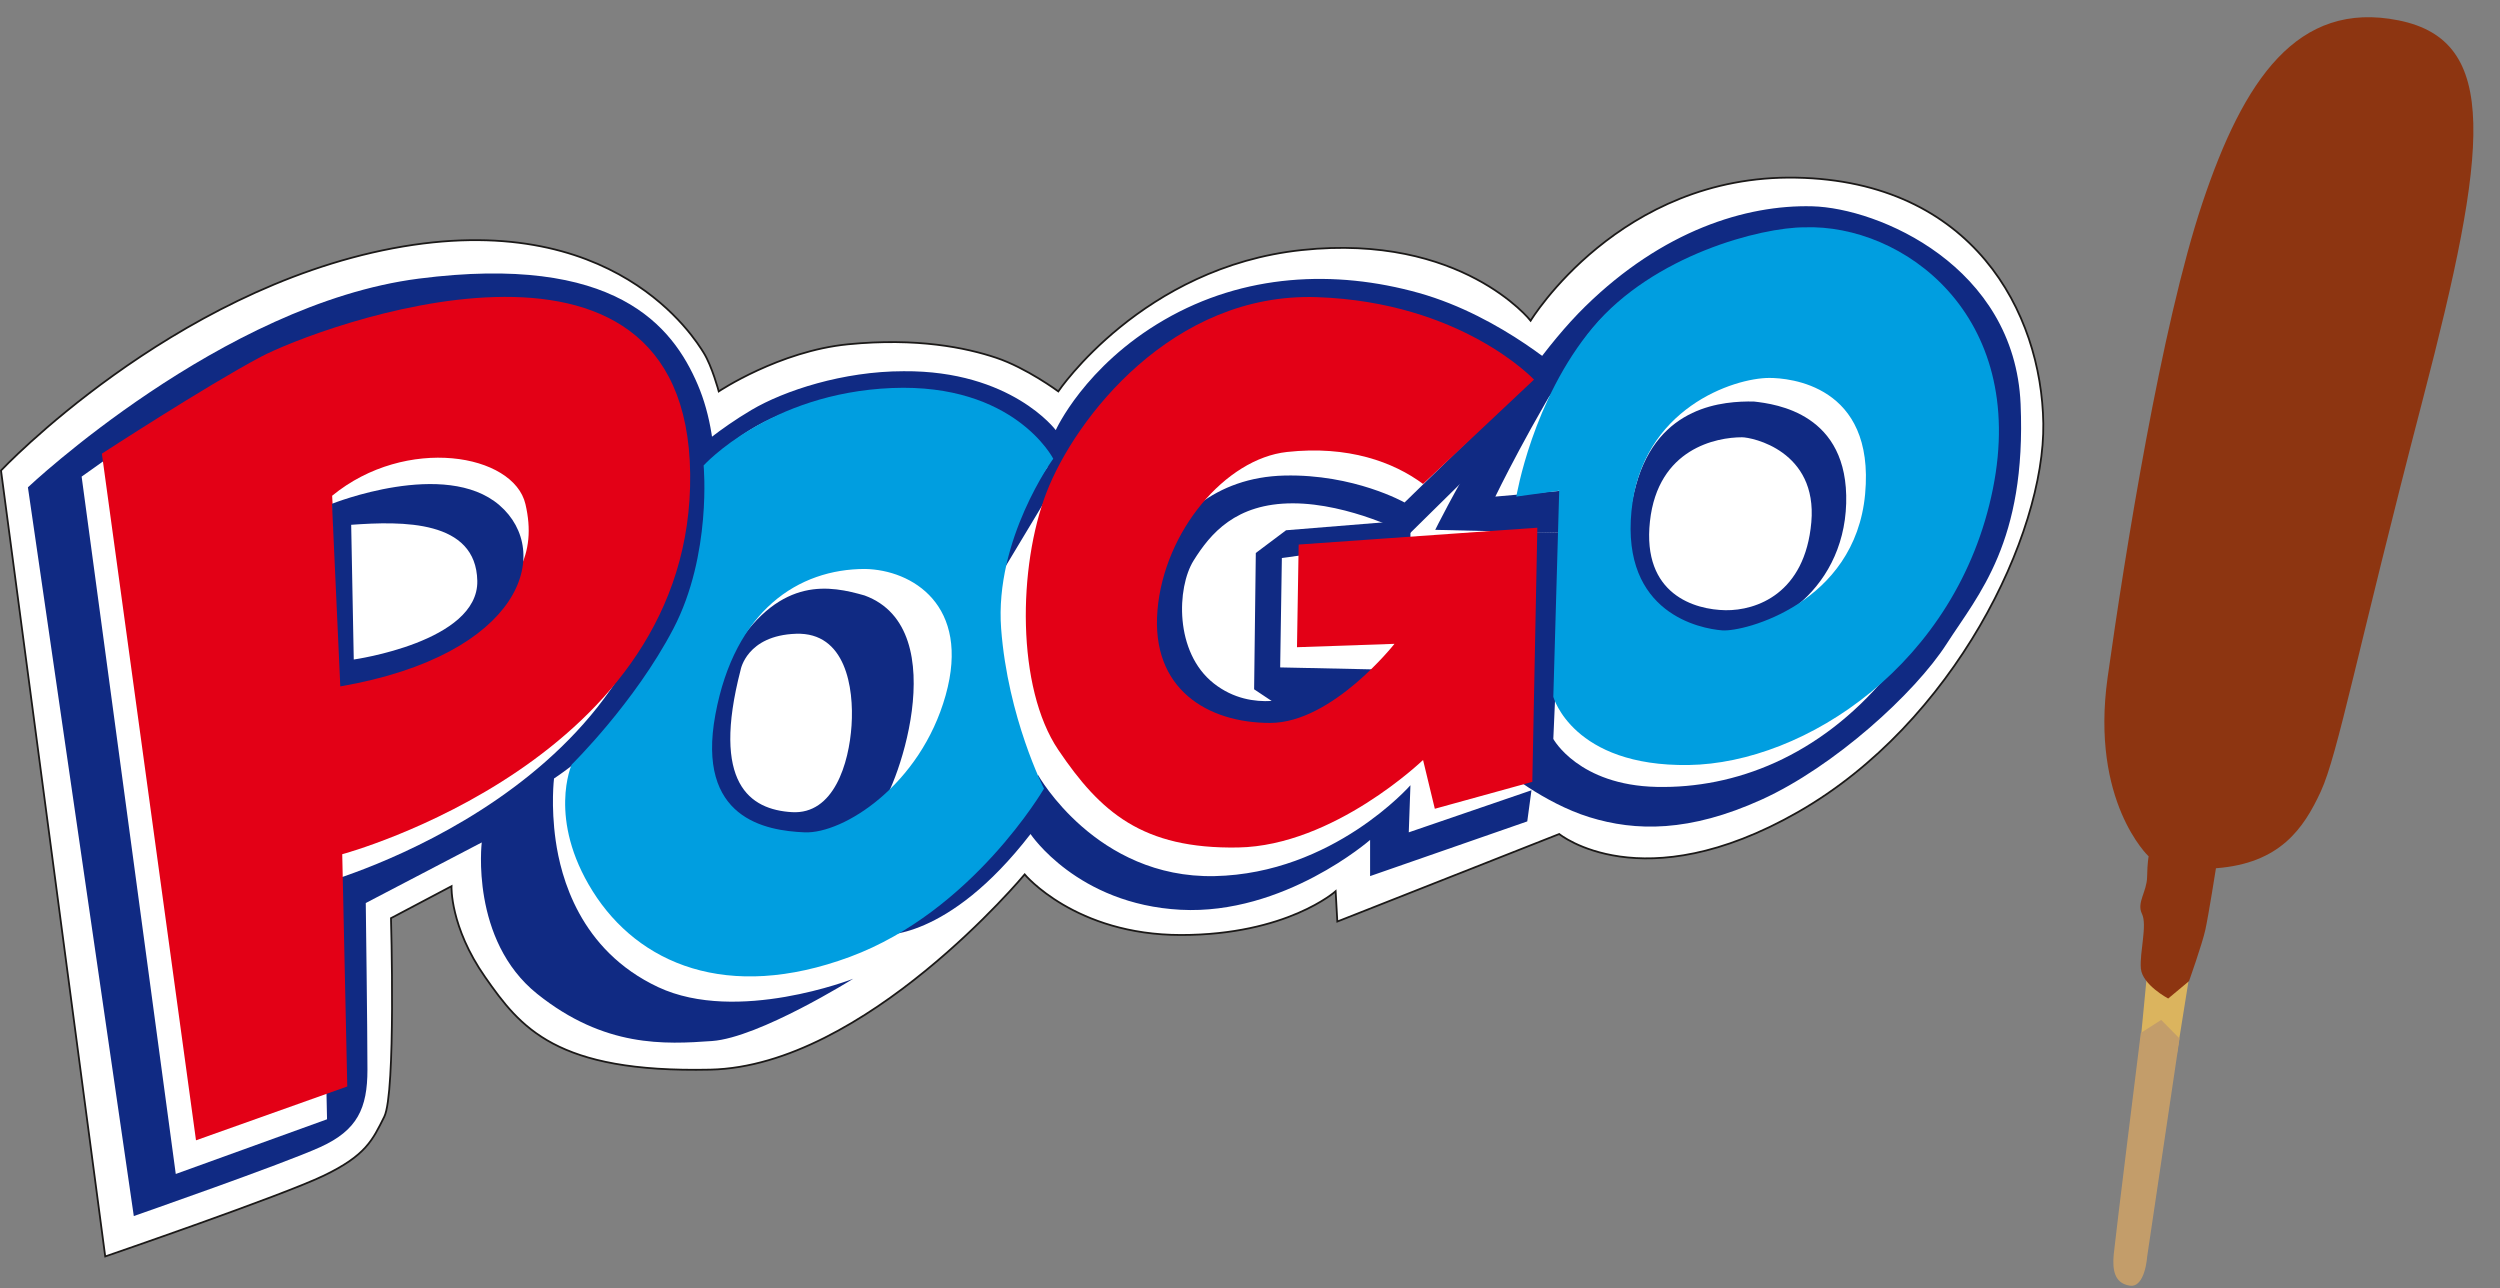 <?xml version="1.0" encoding="UTF-8"?>
<svg xmlns="http://www.w3.org/2000/svg" xmlns:xlink="http://www.w3.org/1999/xlink" width="781.9pt" height="402.9pt" viewBox="0 0 781.9 402.9" version="1.1">
<rect x="0" y="0" width="781.9" height="402.9" fill="#808080" stroke="none"/>
<defs>
<clipPath id="clip1">
  <path d="M 660 318 L 682 318 L 682 402.898 L 660 402.898 Z M 660 318 "/>
</clipPath>
</defs>
<g id="surface1">
<path style=" stroke:none;fill-rule:evenodd;fill:rgb(85.938%,70.506%,36.864%);fill-opacity:1;" d="M 684.863 304.418 C 684.863 304.418 681.992 307.531 678.719 309.617 C 675.445 311.707 671.824 301.223 671.824 301.223 L 669.184 328.754 C 669.184 328.754 671.156 319.816 672.449 323.852 C 673.746 327.887 676.625 327.586 677.152 325.203 C 677.676 322.82 677.777 323.777 679.234 325.664 C 680.695 327.547 680.762 330.062 680.762 330.062 Z M 684.863 304.418 "/>
<g clip-path="url(#clip1)" clip-rule="nonzero">
<path style=" stroke:none;fill-rule:evenodd;fill:rgb(76.562%,61.522%,41.576%);fill-opacity:1;" d="M 671.551 392.996 C 671.551 392.996 670.934 402.855 666.102 402.102 C 661.273 401.348 660.637 397.145 661.094 392.25 C 661.551 387.352 669.559 323.059 669.559 323.059 L 675.926 318.988 L 681.676 324.797 Z M 671.551 392.996 "/>
</g>
<path style=" stroke:none;fill-rule:evenodd;fill:rgb(55.272%,20.776%,6.665%);fill-opacity:1;" d="M 693.059 271.555 C 693.059 271.555 690.73 286.344 689.742 290.812 C 688.758 295.281 684.637 306.863 684.637 306.863 L 678.125 312.297 C 678.125 312.297 670.016 308.008 669.578 302.914 C 669.141 297.82 671.645 289.316 669.918 285.809 C 668.195 282.305 671.434 278.961 671.527 274.297 C 671.617 269.629 672.012 267.844 672.012 267.844 C 672.012 267.844 653.73 250.695 659.176 211.898 C 664.617 173.098 675.977 101.859 688.836 63.445 C 701.691 25.035 718.473 -0.008 750.191 6.371 C 781.906 12.75 778.242 46.316 757.758 124.918 C 737.273 203.52 731.223 235.941 725.844 247.559 C 720.469 259.18 713.07 270.039 693.059 271.555 Z M 693.059 271.555 "/>
<path style="fill-rule:evenodd;fill:rgb(100%,100%,100%);fill-opacity:1;stroke-width:5.669;stroke-linecap:butt;stroke-linejoin:miter;stroke:rgb(10.594%,9.813%,9.424%);stroke-opacity:1;stroke-miterlimit:4;" d="M 3.164 2557.477 C 3.164 2557.477 534.141 3120.68 1228.086 3252.281 C 1922.031 3383.883 2174.375 2968.062 2200.664 2925.953 C 2226.953 2883.844 2247.969 2804.859 2247.969 2804.859 C 2247.969 2804.859 2437.227 2931.188 2652.773 2952.242 C 2868.32 2973.297 3020.781 2941.734 3115.43 2910.133 C 3210.039 2878.57 3309.922 2804.859 3309.922 2804.859 C 3309.922 2804.859 3572.773 3194.391 4072.227 3247.008 C 4571.641 3299.664 4787.188 3025.953 4787.188 3025.953 C 4787.188 3025.953 5065.82 3483.883 5617.812 3473.336 C 6169.805 3462.828 6385.352 3052.281 6390.625 2704.859 C 6395.859 2357.477 6111.992 1767.945 5623.086 1488.961 C 5134.18 1209.977 4876.562 1420.523 4876.562 1420.523 L 4182.617 1146.812 L 4177.344 1241.578 C 4177.344 1241.578 4024.883 1104.703 3693.711 1104.703 C 3362.5 1104.703 3204.766 1294.195 3204.766 1294.195 C 3204.766 1294.195 2705.352 694.117 2221.68 683.609 C 1738.047 673.102 1627.617 815.211 1517.227 973.141 C 1406.836 1131.031 1412.109 1257.359 1412.109 1257.359 L 1222.852 1157.359 C 1222.852 1157.359 1238.594 609.898 1201.797 536.227 C 1165 462.555 1143.984 415.172 1012.539 352.008 C 881.133 288.844 329.102 99.352 329.102 99.352 Z M 3.164 2557.477 " transform="matrix(0.1,0,0,-0.1,0,402.9)"/>
<path style=" stroke:none;fill-rule:evenodd;fill:rgb(6.273%,16.479%,51.367%);fill-opacity:1;" d="M 8.73 152.414 L 41.848 380.332 C 41.848 380.332 88.641 364.016 100.203 358.75 C 111.77 353.488 114.922 346.645 114.922 334.539 C 114.922 322.43 114.398 282.43 114.398 282.43 L 150.672 263.48 C 150.672 263.48 146.992 294.008 168.02 310.852 C 189.051 327.695 207.977 326.645 222.695 325.59 C 237.414 324.539 266.855 306.113 266.855 306.113 C 266.855 306.113 230.582 320.324 205.871 308.746 C 181.164 297.168 175.383 274.008 173.805 262.953 C 172.227 251.898 173.277 243.477 173.277 243.477 C 173.277 243.477 202.719 224.527 214.285 195.578 C 225.852 166.629 226.113 138.73 218.227 120.309 C 210.34 101.883 192.465 79.25 130.957 87.145 C 69.449 95.043 8.73 152.414 8.73 152.414 Z M 8.73 152.414 "/>
<path style=" stroke:none;fill-rule:evenodd;fill:rgb(100%,100%,100%);fill-opacity:1;" d="M 25.531 149.066 L 54.973 367.172 L 102.285 350.066 L 100.711 276.297 C 100.711 276.297 210.586 246.359 209.535 155.48 C 208.48 64.605 86.516 109.508 75.477 115.391 C 64.438 121.27 25.531 149.066 25.531 149.066 Z M 25.531 149.066 "/>
<path style=" stroke:none;fill-rule:evenodd;fill:rgb(6.273%,16.479%,51.367%);fill-opacity:1;" d="M 231.633 209.531 C 231.633 209.531 233.473 198.742 248.98 198.215 C 264.488 197.688 267.117 215.059 266.328 226.902 C 265.543 238.746 260.809 254.797 247.668 254.008 C 234.523 253.219 222.434 245.062 231.633 209.531 Z M 270.406 186.238 C 259.762 183.211 244.512 180.055 230.055 202.426 C 215.598 224.797 216.387 252.691 235.312 259.535 C 254.238 266.379 268.695 257.957 274.215 253.746 C 279.734 249.535 299.188 196.77 270.406 186.238 Z M 270.406 186.238 "/>
<path style=" stroke:none;fill-rule:evenodd;fill:rgb(6.273%,16.479%,51.367%);fill-opacity:1;" d="M 282.625 116.102 C 263.699 116.102 245.301 122.156 235.051 128.207 C 224.797 134.262 217.438 140.84 217.438 140.84 L 217.699 153.211 C 217.699 153.211 225.324 127.418 272.637 123.207 C 319.953 118.996 327.574 146.105 327.574 146.105 C 327.574 146.105 318.375 158.477 315.223 168.477 C 312.066 178.477 311.016 182.949 311.016 182.949 L 331.258 149.262 C 331.258 149.262 331.254 140.051 348.605 124.262 C 365.953 108.469 383.039 95.836 405.645 93.996 C 428.25 92.152 449.805 100.574 461.371 107.418 C 472.938 114.258 478.195 119.262 478.195 119.262 L 439.289 157.16 C 439.289 157.16 423.52 148.211 401.703 148.734 C 379.883 149.262 366.742 162.422 359.906 176.633 C 353.074 190.848 358.066 214.004 376.992 223.48 C 395.918 232.953 412.742 224.008 412.742 224.008 L 406.434 217.426 C 406.434 217.426 391.977 223.48 379.621 213.742 C 367.266 204.004 368.055 183.738 373.312 175.316 C 378.57 166.895 386.453 157.422 404.328 157.422 C 422.203 157.422 440.605 167.16 440.605 167.16 L 490.547 117.945 C 490.547 117.945 470.043 98.996 443.758 91.625 C 417.473 84.258 389.082 85.574 364.113 100.047 C 339.141 114.523 330.203 134.523 330.203 134.523 C 330.203 134.523 316.273 115.84 282.625 116.102 Z M 282.625 116.102 "/>
<path style=" stroke:none;fill-rule:evenodd;fill:rgb(6.273%,16.479%,51.367%);fill-opacity:1;" d="M 432.98 170.055 L 400.914 174.527 L 400.387 208.742 L 437.711 209.531 L 410.375 227.691 L 392.238 215.586 L 392.766 172.949 L 402.227 165.844 L 441.129 162.684 L 441.129 170.316 Z M 432.98 170.055 "/>
<path style=" stroke:none;fill-rule:evenodd;fill:rgb(6.273%,16.479%,51.367%);fill-opacity:1;" d="M 448.883 165.711 C 448.883 165.711 471.621 119.523 495.805 95.836 C 519.988 72.152 546.012 63.992 566.777 64.52 C 587.543 65.043 630.125 83.203 631.965 126.367 C 633.805 169.527 618.82 185.844 608.832 201.371 C 598.844 216.898 573.609 239.797 551.004 250.062 C 528.398 260.324 511.574 260.062 497.117 255.586 C 482.66 251.113 469.781 240.324 469.781 240.324 L 475.137 166.371 L 488.641 166.73 L 485.816 231.113 C 485.816 231.113 493.703 245.586 518.148 246.113 C 542.594 246.641 568.879 236.641 589.906 211.637 C 610.938 186.633 626.184 159.266 623.027 123.207 C 619.875 87.152 580.184 71.363 562.047 72.152 C 543.906 72.941 509.211 84.52 493.965 108.469 C 478.719 132.418 467.68 155.316 467.68 155.316 L 489.871 153.344 L 488.672 166.672 Z M 448.883 165.711 "/>
<path style=" stroke:none;fill-rule:evenodd;fill:rgb(6.273%,16.479%,51.367%);fill-opacity:1;" d="M 544.82 136.762 C 536.934 136.762 518.535 140.184 516.035 163.078 C 513.539 185.977 530.102 190.715 539.695 190.848 C 549.289 190.977 564.535 185.715 566.508 163.344 C 568.477 140.973 547.973 136.762 544.82 136.762 Z M 548.5 125.578 C 539.301 125.445 518.664 126.629 511.699 151.633 C 504.734 176.633 514.723 193.742 533.387 197.426 C 552.047 201.109 576.625 185.449 577.414 157.422 C 578.203 129.391 555.598 126.367 548.5 125.578 Z M 548.5 125.578 "/>
<path style=" stroke:none;fill-rule:evenodd;fill:rgb(6.273%,16.479%,51.367%);fill-opacity:1;" d="M 322.309 260.852 C 322.309 260.852 336.898 282.828 369.23 284.539 C 401.562 286.25 428.512 262.695 428.512 262.695 L 428.512 274.012 L 477.668 256.902 L 478.98 247.168 L 440.605 260.324 L 441.129 245.586 C 441.129 245.586 416.945 273.223 379.883 274.012 C 342.82 274.801 324.684 242.426 324.684 242.426 C 324.684 242.426 316.406 264.402 298.531 276.773 C 280.656 289.145 275.531 292.434 275.531 292.434 C 275.531 292.434 296.297 294.539 322.309 260.852 Z M 322.309 260.852 "/>
<path style=" stroke:none;fill-rule:evenodd;fill:rgb(0%,61.914%,87.889%);fill-opacity:1;" d="M 270.535 177.949 C 249.77 177.949 229.793 190.844 223.746 223.48 C 217.699 256.113 239.52 259.801 251.609 260.324 C 263.699 260.852 287.883 245.586 295.77 217.426 C 303.656 189.266 285.254 178.211 270.535 177.949 Z M 220.066 145.574 C 220.066 145.574 240.57 122.941 278.945 121.359 C 317.324 119.781 329.414 143.469 329.414 143.469 C 329.414 143.469 311.016 168.734 313.117 196.629 C 315.223 224.527 326.523 246.637 326.523 246.637 C 326.523 246.637 304.18 285.059 265.805 299.273 C 227.426 313.484 199.566 301.379 185.371 278.742 C 171.176 256.109 178.797 239.133 178.797 239.133 C 178.797 239.133 198.512 219.789 210.605 196.629 C 222.695 173.469 220.066 145.574 220.066 145.574 Z M 220.066 145.574 "/>
<path style=" stroke:none;fill-rule:evenodd;fill:rgb(0%,61.914%,87.889%);fill-opacity:1;" d="M 564.41 71.094 C 550.742 71.094 517.098 79.777 498.172 102.41 C 479.246 125.047 474.25 155.312 474.25 155.312 L 487.656 153.469 L 485.816 217.949 C 485.816 217.949 491.859 239.793 528.137 239.266 C 564.41 238.738 612.25 207.684 623.289 152.941 C 634.332 98.199 594.902 70.039 564.41 71.094 Z M 553.371 118.203 C 542.328 118.203 513.418 127.676 510.262 159.785 C 507.105 191.895 531.816 196.629 538.648 197.156 C 545.484 197.684 580.184 188.734 583.336 154.52 C 586.492 120.309 559.414 118.203 553.371 118.203 Z M 553.371 118.203 "/>
<path style=" stroke:none;fill-rule:evenodd;fill:rgb(89.062%,0%,8.617%);fill-opacity:1;" d="M 445.074 151.363 L 479.77 118.727 C 479.77 118.727 457.164 94.516 411.953 92.938 C 366.742 91.355 336.25 130.836 327.312 153.996 C 318.375 177.156 317.848 215.055 330.992 234.527 C 344.137 254.004 357.277 265.586 387.242 265.059 C 417.211 264.531 445.074 237.688 445.074 237.688 L 448.754 252.949 L 479.246 244.531 L 480.82 165.047 L 406.172 170.312 L 405.645 202.422 L 436.137 201.367 C 436.137 201.367 416.684 226.105 397.234 226.105 C 377.781 226.105 359.906 215.578 362.012 190.84 C 364.113 166.102 383.301 143.469 402.492 141.363 C 421.68 139.254 435.871 144.52 445.074 151.363 Z M 445.074 151.363 "/>
<path style=" stroke:none;fill-rule:evenodd;fill:rgb(89.062%,0%,8.617%);fill-opacity:1;" d="M 103.883 155.047 L 107.039 214 C 107.039 214 130.168 207.156 145.941 195.578 C 161.711 183.996 168.02 173.469 164.34 157.68 C 160.66 141.887 127.016 136.098 103.883 155.047 Z M 31.859 141.887 L 61.301 356.645 L 108.613 339.801 L 107.039 267.164 C 107.039 267.164 216.914 237.688 215.859 148.203 C 214.809 58.723 98.891 102.41 81.539 111.621 C 64.191 120.832 31.859 141.887 31.859 141.887 Z M 31.859 141.887 "/>
<path style=" stroke:none;fill-rule:evenodd;fill:rgb(6.273%,16.479%,51.367%);fill-opacity:1;" d="M 106.43 214.684 L 103.836 157.562 C 103.836 157.562 139.25 143.398 156.199 158.004 C 173.145 172.609 163.414 204.777 106.43 214.684 Z M 109.836 164.137 L 110.641 206.27 C 110.641 206.27 149.676 200.766 149.281 181.664 C 148.887 162.562 125.883 162.973 109.836 164.137 Z M 109.836 164.137 "/>
</g>
</svg>
